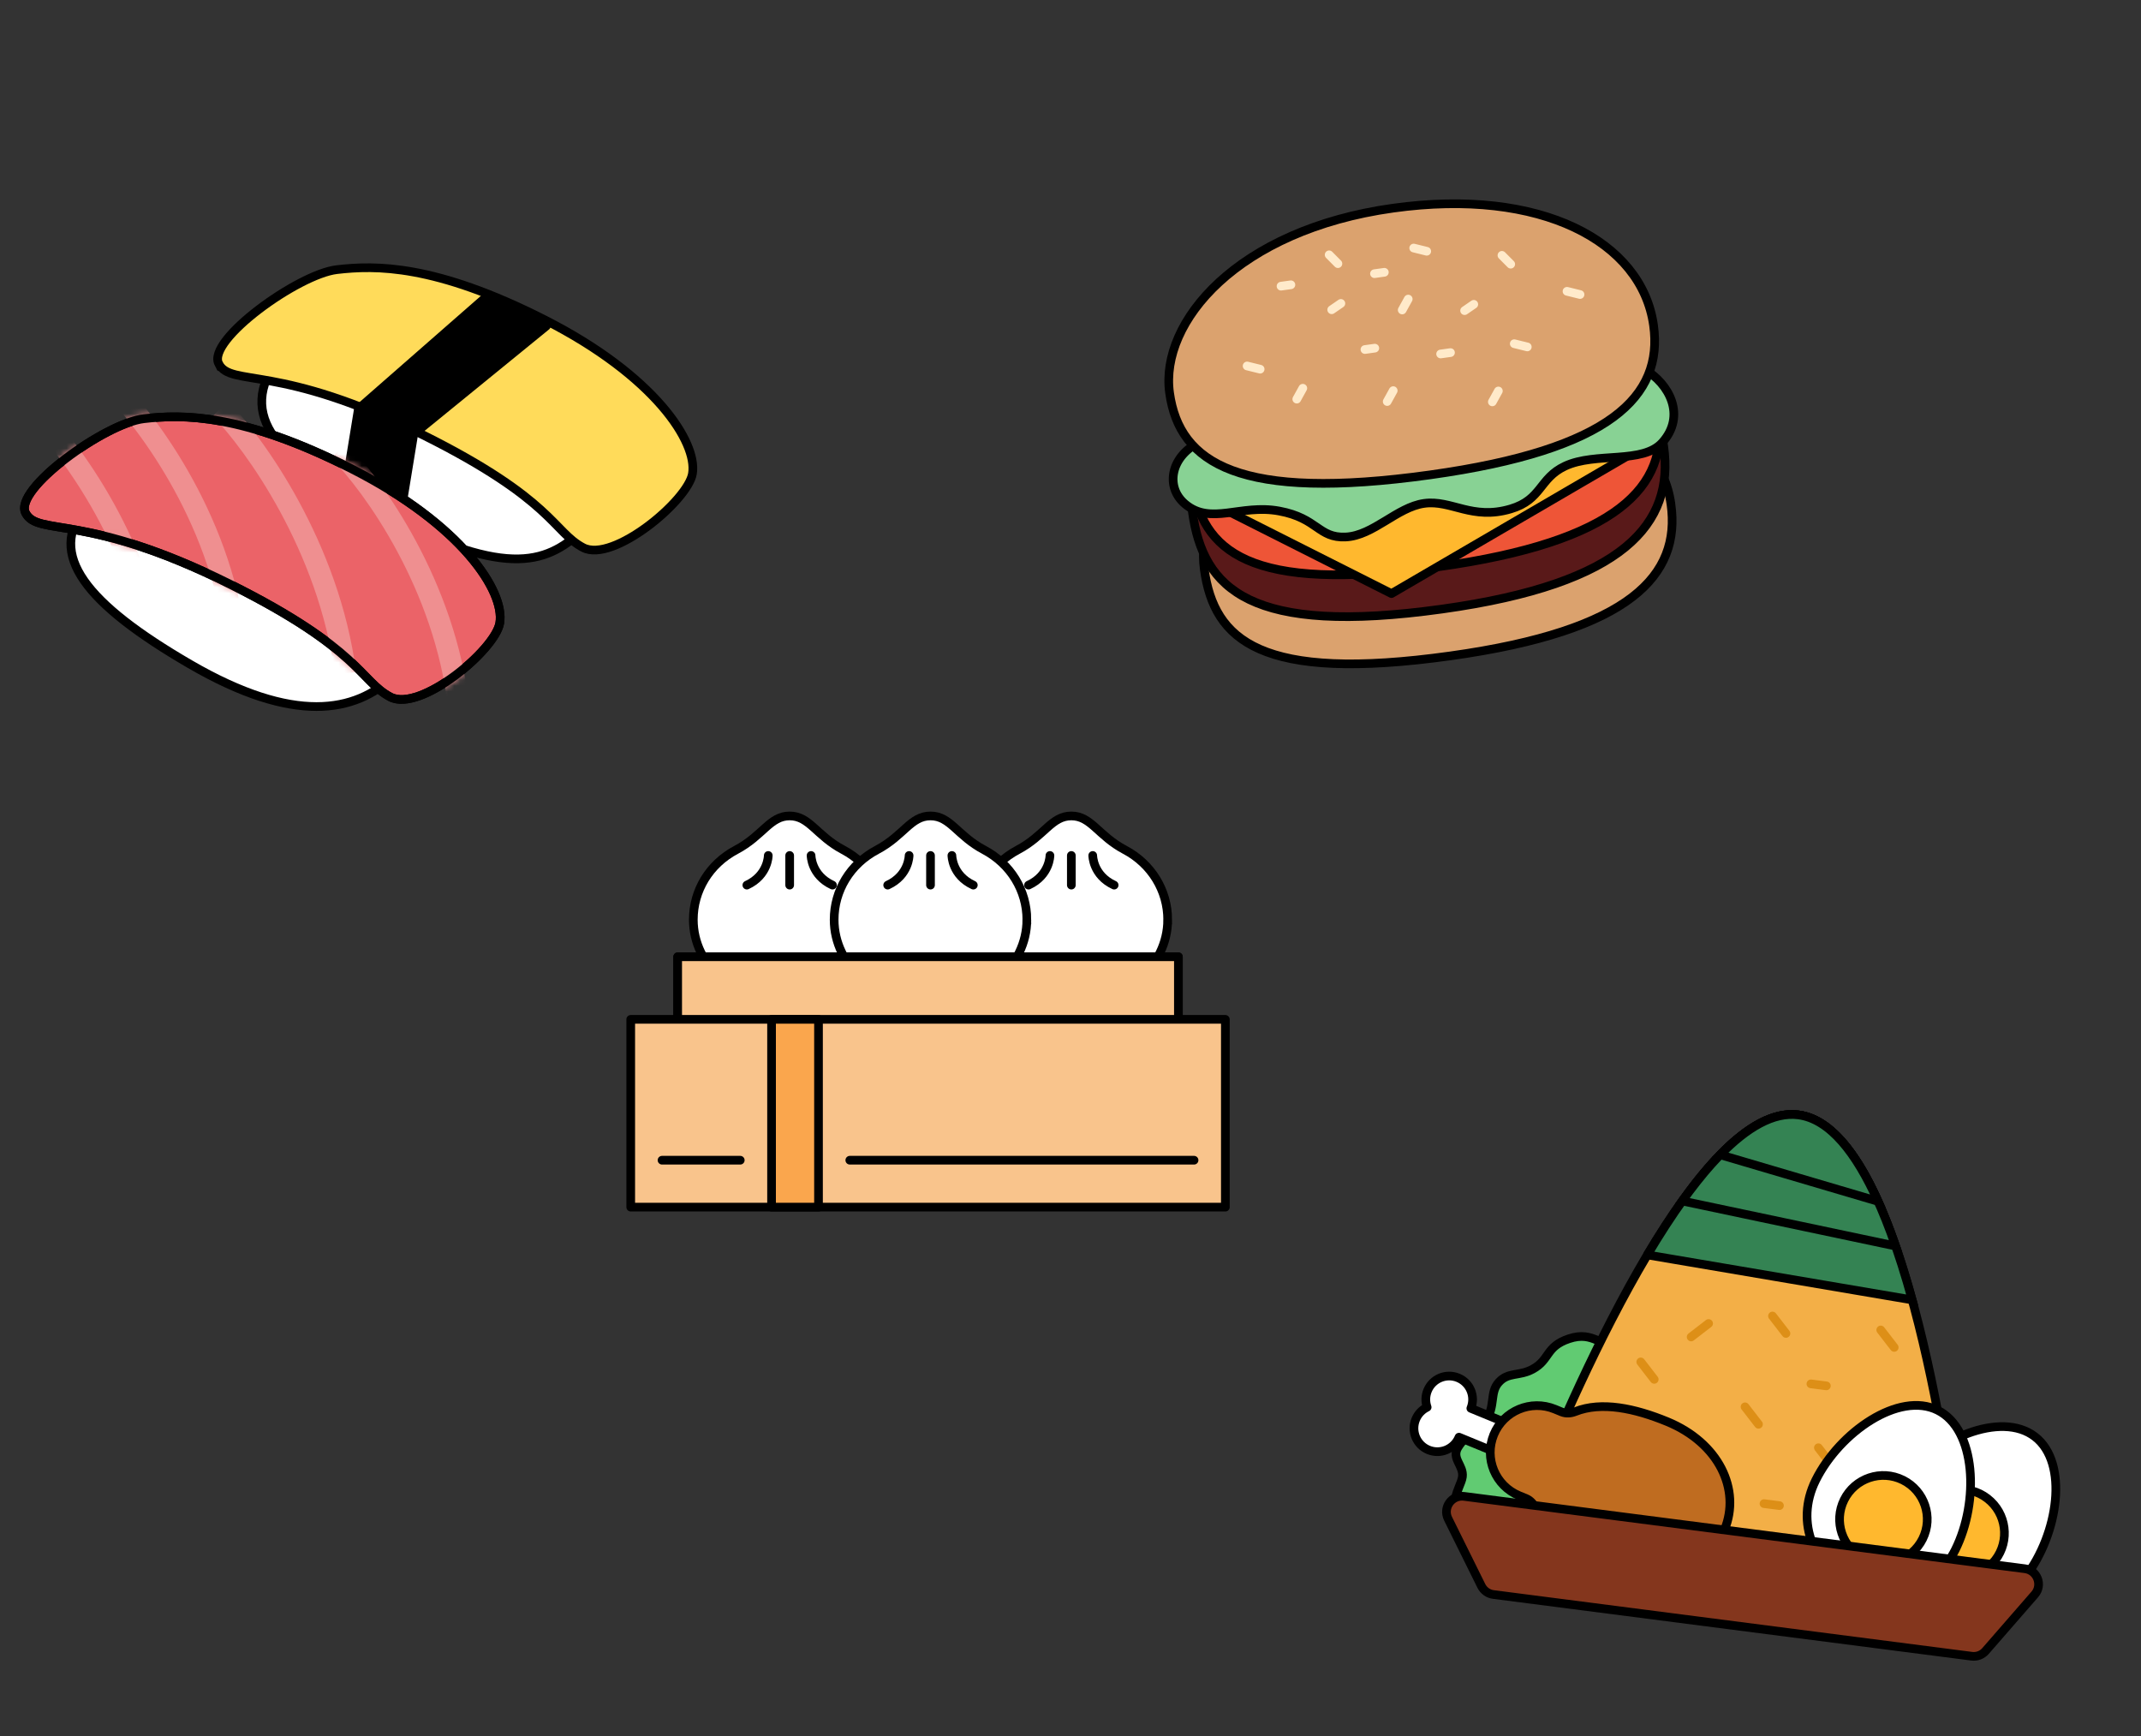<svg fill="none" height="300" viewBox="0 0 370 300" width="370" xmlns="http://www.w3.org/2000/svg" xmlns:xlink="http://www.w3.org/1999/xlink"><rect x="0" y="0" width="370" height="300" fill="#333333" stroke="none"/><mask id="a" height="51" maskUnits="userSpaceOnUse" width="85" x="3" y="71"><path d="m4.425 88.653c-2.136-4.087 13.749-15.512 20.419-16.292s16.98-.965 35.966 8.679 26.454 21.144 25.562 26.606c-.758 4.642-13.749 15.512-18.914 12.799s-5.193-8.261-27.661-19.472c-25.061-12.506-33.236-8.234-35.372-12.321z" fill="#eb6368" stroke="#000" stroke-width="1.5"/></mask><path d="m280.755 232.582c4.244-.462 4.5-2.448 9.989-1.74 3.471.448 6.018 3.805 6.348 4.857l-5.344 30.602-37.045-4.78c-5.489-.708-2.232-4.325-1.976-6.311s-1.974-3.16-.732-5.141c1.757-2.802 3.001-1.632 4.757-4.434 1.757-2.801.641-4.964 2.269-6.773 1.628-1.808 3.5-.98 5.872-2.27 3.001-1.632 2.19-3.896 6.257-5.249 4.373-1.455 5.361 1.701 9.605 1.239z" fill="#61cb72" stroke="#000" stroke-linecap="round" stroke-linejoin="round" stroke-width="1.5"/><path d="m310.797 192.665c-16.737-2.159-37.72 45.075-46.051 65.708-1.938 4.802 1.229 10.037 6.365 10.7l58.679 7.571c5.136.662 9.528-3.598 8.872-8.735-2.821-22.071-11.128-73.084-27.865-75.244z" fill="#f3af47" stroke="#000" stroke-width="1.5"/><path d="m295.276 228.71-3.018 2.328" stroke="#dd8f17" stroke-linecap="round" stroke-linejoin="round" stroke-width="1.5"/><path d="m315.626 239.488-2.673-.345" stroke="#dd8f17" stroke-linecap="round" stroke-linejoin="round" stroke-width="1.5"/><path d="m303.899 246.128-2.328-3.018" stroke="#dd8f17" stroke-linecap="round" stroke-linejoin="round" stroke-width="1.5"/><path d="m307.521 260.184-2.673-.345" stroke="#dd8f17" stroke-linecap="round" stroke-linejoin="round" stroke-width="1.5"/><path d="m308.642 230.433-2.329-3.018" stroke="#dd8f17" stroke-linecap="round" stroke-linejoin="round" stroke-width="1.5"/><path d="m285.877 238.367-2.328-3.018" stroke="#dd8f17" stroke-linecap="round" stroke-linejoin="round" stroke-width="1.5"/><path d="m327.353 232.847-2.329-3.018" stroke="#dd8f17" stroke-linecap="round" stroke-linejoin="round" stroke-width="1.5"/><path d="m316.575 253.198-2.328-3.017" stroke="#dd8f17" stroke-linecap="round" stroke-linejoin="round" stroke-width="1.5"/><path d="m328.66 256.057c-5.14 6.671-2.888 14.787 2.45 18.9 5.337 4.113 13.759 4.222 18.9-2.45 5.679-7.369 7.559-19.695 1.663-24.237-5.895-4.543-17.334.417-23.013 7.787z" fill="#fff" stroke="#000" stroke-linejoin="round" stroke-width="1.5"/><circle cx="7.58" cy="7.58" fill="#ffb82e" r="7.58" stroke="#000" stroke-width="1.5" transform="matrix(-.792 -.61 -.61 .792 349.45 263.569)"/><path d="m313.786 255.794c-3.751 7.542.032 15.067 6.065 18.068 6.033 3 14.317 1.476 18.068-6.065 4.143-8.33 3.599-20.787-3.065-24.101s-16.925 3.768-21.068 12.098z" fill="#fff" stroke="#000" stroke-linejoin="round" stroke-width="1.5"/><circle cx="7.58" cy="7.58" fill="#ffb82e" r="7.58" stroke="#000" stroke-width="1.5" transform="matrix(-.895 -.445 -.445 .895 335.639 259.139)"/><path d="m284.686 216.858 45.77 7.776c-4.557-16.565-10.973-30.847-19.66-31.968-8.346-1.077-17.748 10.128-26.11 24.192z" fill="#348353" stroke="#000" stroke-width="1.5"/><path d="m290.723 207.538 36.863 7.785c-4.266-12.304-9.792-21.755-16.793-22.658-6.385-.824-13.387 5.54-20.07 14.873z" fill="#348353" stroke="#000" stroke-width="1.5"/><path d="m297.281 199.555 27.273 8.048c-3.762-8.363-8.314-14.235-13.759-14.937-4.319-.558-8.92 2.174-13.514 6.889z" fill="#348353" stroke="#000" stroke-width="1.5"/><path clip-rule="evenodd" d="m246.635 243.181c-.32-.905-.321-1.926.073-2.884.849-2.065 3.212-3.051 5.277-2.202s3.05 3.211 2.202 5.276l7.479 3.076-2.05 4.985-7.479-3.075c-.849 2.065-3.211 3.051-5.276 2.202-2.065-.85-3.051-3.212-2.202-5.277.394-.957 1.113-1.683 1.976-2.101z" fill="#fff" fill-rule="evenodd"/><path d="m246.635 243.181.707-.25c.128.36-.036.759-.38.925zm7.552.19-.286.694c-.383-.158-.565-.596-.408-.979zm7.479 3.076.285-.694c.383.157.566.596.408.979zm-2.05 4.985.693.285c-.157.383-.596.566-.979.409zm-7.479-3.075-.693-.285c.157-.383.595-.566.978-.409zm-6.209-4.926c-.379-1.072-.38-2.284.086-3.419l1.388.57c-.321.781-.321 1.611-.06 2.349zm.086-3.419c1.007-2.448 3.808-3.617 6.256-2.61l-.57 1.387c-1.682-.692-3.607.111-4.298 1.793zm6.256-2.61c2.448 1.006 3.616 3.806 2.61 6.254l-1.387-.57c.691-1.682-.112-3.605-1.793-4.297zm2.202 5.276 7.479 3.075-.571 1.387-7.479-3.075zm7.887 4.054-2.05 4.985-1.387-.57 2.05-4.986zm-3.029 5.394-7.478-3.075.57-1.388 7.479 3.075zm-12.184-2.261c1.682.691 3.606-.111 4.298-1.793l1.387.57c-1.007 2.448-3.807 3.617-6.256 2.61zm-1.793-4.298c-.692 1.682.111 3.606 1.793 4.298l-.571 1.387c-2.448-1.006-3.616-3.807-2.61-6.255zm1.609-1.711c-.704.341-1.289.931-1.609 1.711l-1.388-.57c.467-1.135 1.32-1.996 2.343-2.491z" fill="#000"/><g stroke-width="1.5"><path d="m263.726 258.95c.75.308 1.304.947 1.629 1.691 1.961 4.481 6.932 7.657 12.509 9.951 8.949 3.679 17.34.606 20.171-6.278 2.83-6.883-.972-14.971-9.921-18.65-5.577-2.293-11.344-3.533-15.891-1.727-.754.3-1.597.365-2.347.056l-1.172-.482c-4.13-1.698-8.855.273-10.553 4.404-1.699 4.13.273 8.854 4.403 10.553z" fill="#bf6c20" stroke="#000"/><path d="m351.639 275.535c1.414-1.624.447-4.168-1.688-4.443l-96.934-12.506c-2.135-.276-3.716 1.939-2.761 3.869l5.749 11.612c.4.807 1.177 1.362 2.07 1.477l82.679 10.667c.893.115 1.786-.224 2.377-.903z" fill="#84361d" stroke="#000"/><path d="m288.772 87.143c1.71 12.255-6.957 21.852-38.108 26.198-32.858 4.585-40.834-2.691-42.543-14.946-1.71-12.255 10.182-20.562 37.066-24.313 25.604-3.572 41.561-1.448 43.585 13.061z" fill="#dba26e" stroke="#000"/><path d="m287.517 77.14c1.865 13.361-6.795 23.714-38.253 28.103-33.181 4.629-41.327-3.38-43.191-16.741-1.864-13.361 10.007-22.739 37.155-26.527 25.855-3.607 42.083-.654 44.289 15.164z" fill="#591919" stroke="#000"/><path d="m286.625 71.754c1.71 12.255-6.957 21.852-38.108 26.198-32.858 4.584-40.834-2.691-42.543-14.946-1.71-12.255 10.122-20.989 37.006-24.739 25.604-3.572 41.621-1.021 43.645 13.488z" fill="#ee5537" stroke="#000"/><path d="m204.187 84.287 38.592-20.952 44.481 11.957-46.79 27.286z" fill="#ffb82e" stroke="#000" stroke-linejoin="round"/><path d="m204.803 87.098c-3.549-2.985-2.486-8.466 2.835-10.864s3.805-7.028 9.66-8.715c5.855-1.687 7.185 1.608 13.834-.625 6.649-2.233 5.746-5.587 13-6.599 7.255-1.012 9.497 2.59 16.871 2.432 7.373-.159 8.382-5.404 14.032-5.438 5.651-.034 4.923 4.099 9.18 6.55 4.257 2.451 7.206 7.997 3.066 12.623-3.387 3.786-11.507 1.605-16.816 4.086-4.492 2.099-3.977 5.797-9.408 7.403-6.685 1.977-10.247-1.616-14.941-.961s-8.792 5.577-13.546 5.805c-4.753.228-4.803-3.245-11.502-4.486-6.698-1.241-11.829 2.521-16.265-1.211z" fill="#88d294" stroke="#000" stroke-linecap="round" stroke-linejoin="round"/><path d="m285.761 56.227c1.71 12.255-7.443 21.485-38.594 25.831-32.859 4.584-43.335-1.907-45.045-14.162-1.709-12.255 11.731-28.174 38.615-31.924 25.604-3.572 43 5.747 45.024 20.256z" fill="#dba26e" stroke="#000"/><path d="m244.311 42.864 2.252.556" stroke="#ffeaca" stroke-linecap="round" stroke-linejoin="round"/><path d="m270.805 50.341 2.252.556" stroke="#ffeaca" stroke-linecap="round" stroke-linejoin="round"/><path d="m215.521 63.241 2.253.556" stroke="#ffeaca" stroke-linecap="round" stroke-linejoin="round"/><path d="m261.689 59.395 2.253.556" stroke="#ffeaca" stroke-linecap="round" stroke-linejoin="round"/><path d="m242.323 53.568 1.042-1.885" stroke="#ffeaca" stroke-linecap="round" stroke-linejoin="round"/><path d="m257.901 69.447 1.042-1.885" stroke="#ffeaca" stroke-linecap="round" stroke-linejoin="round"/><path d="m239.731 69.389 1.042-1.886" stroke="#ffeaca" stroke-linecap="round" stroke-linejoin="round"/><path d="m224.105 68.974 1.042-1.885" stroke="#ffeaca" stroke-linecap="round" stroke-linejoin="round"/><path d="m237.53 47.292 1.707-.238" stroke="#ffeaca" stroke-linecap="round" stroke-linejoin="round"/><path d="m221.382 49.452 1.707-.238" stroke="#ffeaca" stroke-linecap="round" stroke-linejoin="round"/><path d="m235.882 60.401 1.707-.238" stroke="#ffeaca" stroke-linecap="round" stroke-linejoin="round"/><path d="m248.963 61.171 1.707-.238" stroke="#ffeaca" stroke-linecap="round" stroke-linejoin="round"/><path d="m229.696 44.034 1.518 1.528" stroke="#ffeaca" stroke-linecap="round" stroke-linejoin="round"/><path d="m259.559 44.125 1.518 1.528" stroke="#ffeaca" stroke-linecap="round" stroke-linejoin="round"/><path d="m230.139 53.528 1.588-1.092" stroke="#ffeaca" stroke-linecap="round" stroke-linejoin="round"/><path d="m253.107 53.68 1.588-1.092" stroke="#ffeaca" stroke-linecap="round" stroke-linejoin="round"/><path d="m153.121 158.933c0 8.018-7.456 14.518-16.653 14.518s-16.652-6.5-16.652-14.518c0-5.033 2.775-9.628 7.401-12.072 4.626-2.445 5.828-5.861 9.251-5.861s4.626 3.416 9.252 5.861c4.581 2.421 7.401 7.039 7.401 12.072z" fill="#fff" stroke="#000"/><path d="m136.468 147.832v5.124" stroke="#000" stroke-linecap="round"/><path d="m132.769 147.832s0 3.416-3.7 5.124" stroke="#000" stroke-linecap="round"/><path d="m140.167 147.832s0 3.416 3.7 5.124" stroke="#000" stroke-linecap="round"/><path d="m201.797 158.933c0 8.018-7.456 14.518-16.652 14.518-9.197 0-16.653-6.5-16.653-14.518 0-5.033 2.776-9.628 7.401-12.072 4.626-2.445 5.828-5.861 9.252-5.861 3.423 0 4.625 3.416 9.251 5.861 4.582 2.421 7.401 7.039 7.401 12.072z" fill="#fff" stroke="#000"/><path d="m185.145 147.832v5.124" stroke="#000" stroke-linecap="round"/><path d="m181.446 147.832s0 3.416-3.701 5.124" stroke="#000" stroke-linecap="round"/><path d="m188.843 147.832s0 3.416 3.701 5.124" stroke="#000" stroke-linecap="round"/><path d="m177.458 158.933c0 8.018-7.456 14.518-16.652 14.518-9.197 0-16.653-6.5-16.653-14.518 0-5.033 2.776-9.628 7.401-12.072 4.626-2.445 5.828-5.861 9.252-5.861 3.423 0 4.625 3.416 9.251 5.861 4.582 2.421 7.401 7.039 7.401 12.072z" fill="#fff" stroke="#000"/><path d="m160.806 147.832v5.124" stroke="#000" stroke-linecap="round"/><path d="m157.107 147.832s0 3.416-3.701 5.124" stroke="#000" stroke-linecap="round"/><path d="m164.504 147.832s0 3.416 3.701 5.124" stroke="#000" stroke-linecap="round"/><path d="m117.112 165.34h86.535v27.042h-86.535z" fill="#f9c48c" stroke="#000" stroke-linejoin="round"/><path d="m117.112 165.34h86.535v21.634h-86.535z" fill="#f9c48c" stroke="#000" stroke-linejoin="round"/><path d="m109 176.154h102.761v32.451h-102.761z" fill="#f9c48c" stroke="#000" stroke-linejoin="round"/><path d="m133.338 176.154h8.113v32.451h-8.113z" fill="#faa64d" stroke="#000" stroke-linejoin="round"/><path d="m146.86 200.494h59.493" stroke="#000" stroke-linecap="round"/><path d="m114.408 200.494h13.522" stroke="#000" stroke-linecap="round"/><path d="m66.215 88.986c22.084 11.184 28.507 8.391 35.152 2.007 6.646-6.384 5.417-18.903-12.062-29.048-19.615-11.385-34.574-8.742-41.054-.17-7.611 10.068-.509 17.855 17.964 27.21z" fill="#fff" stroke="#000"/><path d="m37.803 62.871c-2.134-4.083 13.735-15.497 20.399-16.275 6.663-.779 16.963-.964 35.93 8.671 18.968 9.634 26.427 21.123 25.537 26.579-.758 4.637-13.736 15.496-18.895 12.786-5.16-2.71-5.188-8.253-27.634-19.453-25.036-12.493-33.203-8.225-35.337-12.308z" fill="#ffdb5a" stroke="#000"/><path d="m61.941 70.656 22.114-19.361c3.299.908 8.94 4.192 10.357 5.046l-22.913 18.677-2.525 15.46c-3.519-1.322-7.739-4.065-9.409-5.272z" fill="#000" stroke="#000" stroke-linejoin="round"/><path d="m32.865 114.795c17.927 10.406 28.536 8.4 35.188 2.01 6.652-6.391 5.422-18.922-12.075-29.077-19.635-11.396-34.146-8.381-41.095-.17-6.949 8.211.055 16.832 17.982 27.237z" fill="#fff" stroke="#000"/><path d="m4.425 88.652c-2.136-4.087 13.749-15.512 20.419-16.292 6.67-.779 16.98-.965 35.966 8.679s26.454 21.144 25.562 26.606c-.758 4.642-13.749 15.512-18.914 12.799-5.165-2.713-5.193-8.261-27.661-19.472-25.061-12.506-33.236-8.234-35.372-12.321z" fill="#eb6368" stroke="#000"/></g><g clip-rule="evenodd" fill="#ef8f90" fill-rule="evenodd" mask="url(#a)"><path d="m57.88 116.615c-2.79-21.489-15.557-39.032-21.11-44.709l2.638-2.58c5.932 6.064 19.209 24.308 22.131 46.814z"/><path d="m77.461 122.581c-2.287-20.716-14.498-37.634-20.242-43.418l2.618-2.6c6.146 6.188 18.888 23.838 21.292 45.613z"/><path d="m38.537 108.785c-3.202-20.594-16.15-36.955-22.145-42.479l2.5-2.713c6.414 5.91 19.925 22.978 23.291 44.626z"/><path d="m25.316 114.379c-2.932-20.634-15.665-37.163-21.587-42.765l2.535-2.68c6.336 5.994 19.623 23.237 22.704 44.926z"/></g><path d="m4.425 88.652c-2.136-4.087 13.749-15.512 20.419-16.292 6.67-.779 16.98-.965 35.966 8.679s26.454 21.144 25.562 26.606c-.758 4.642-13.749 15.512-18.914 12.799-5.165-2.713-5.193-8.261-27.661-19.472-25.061-12.506-33.236-8.234-35.372-12.321z" stroke="#000" stroke-width="1.5"/></svg>